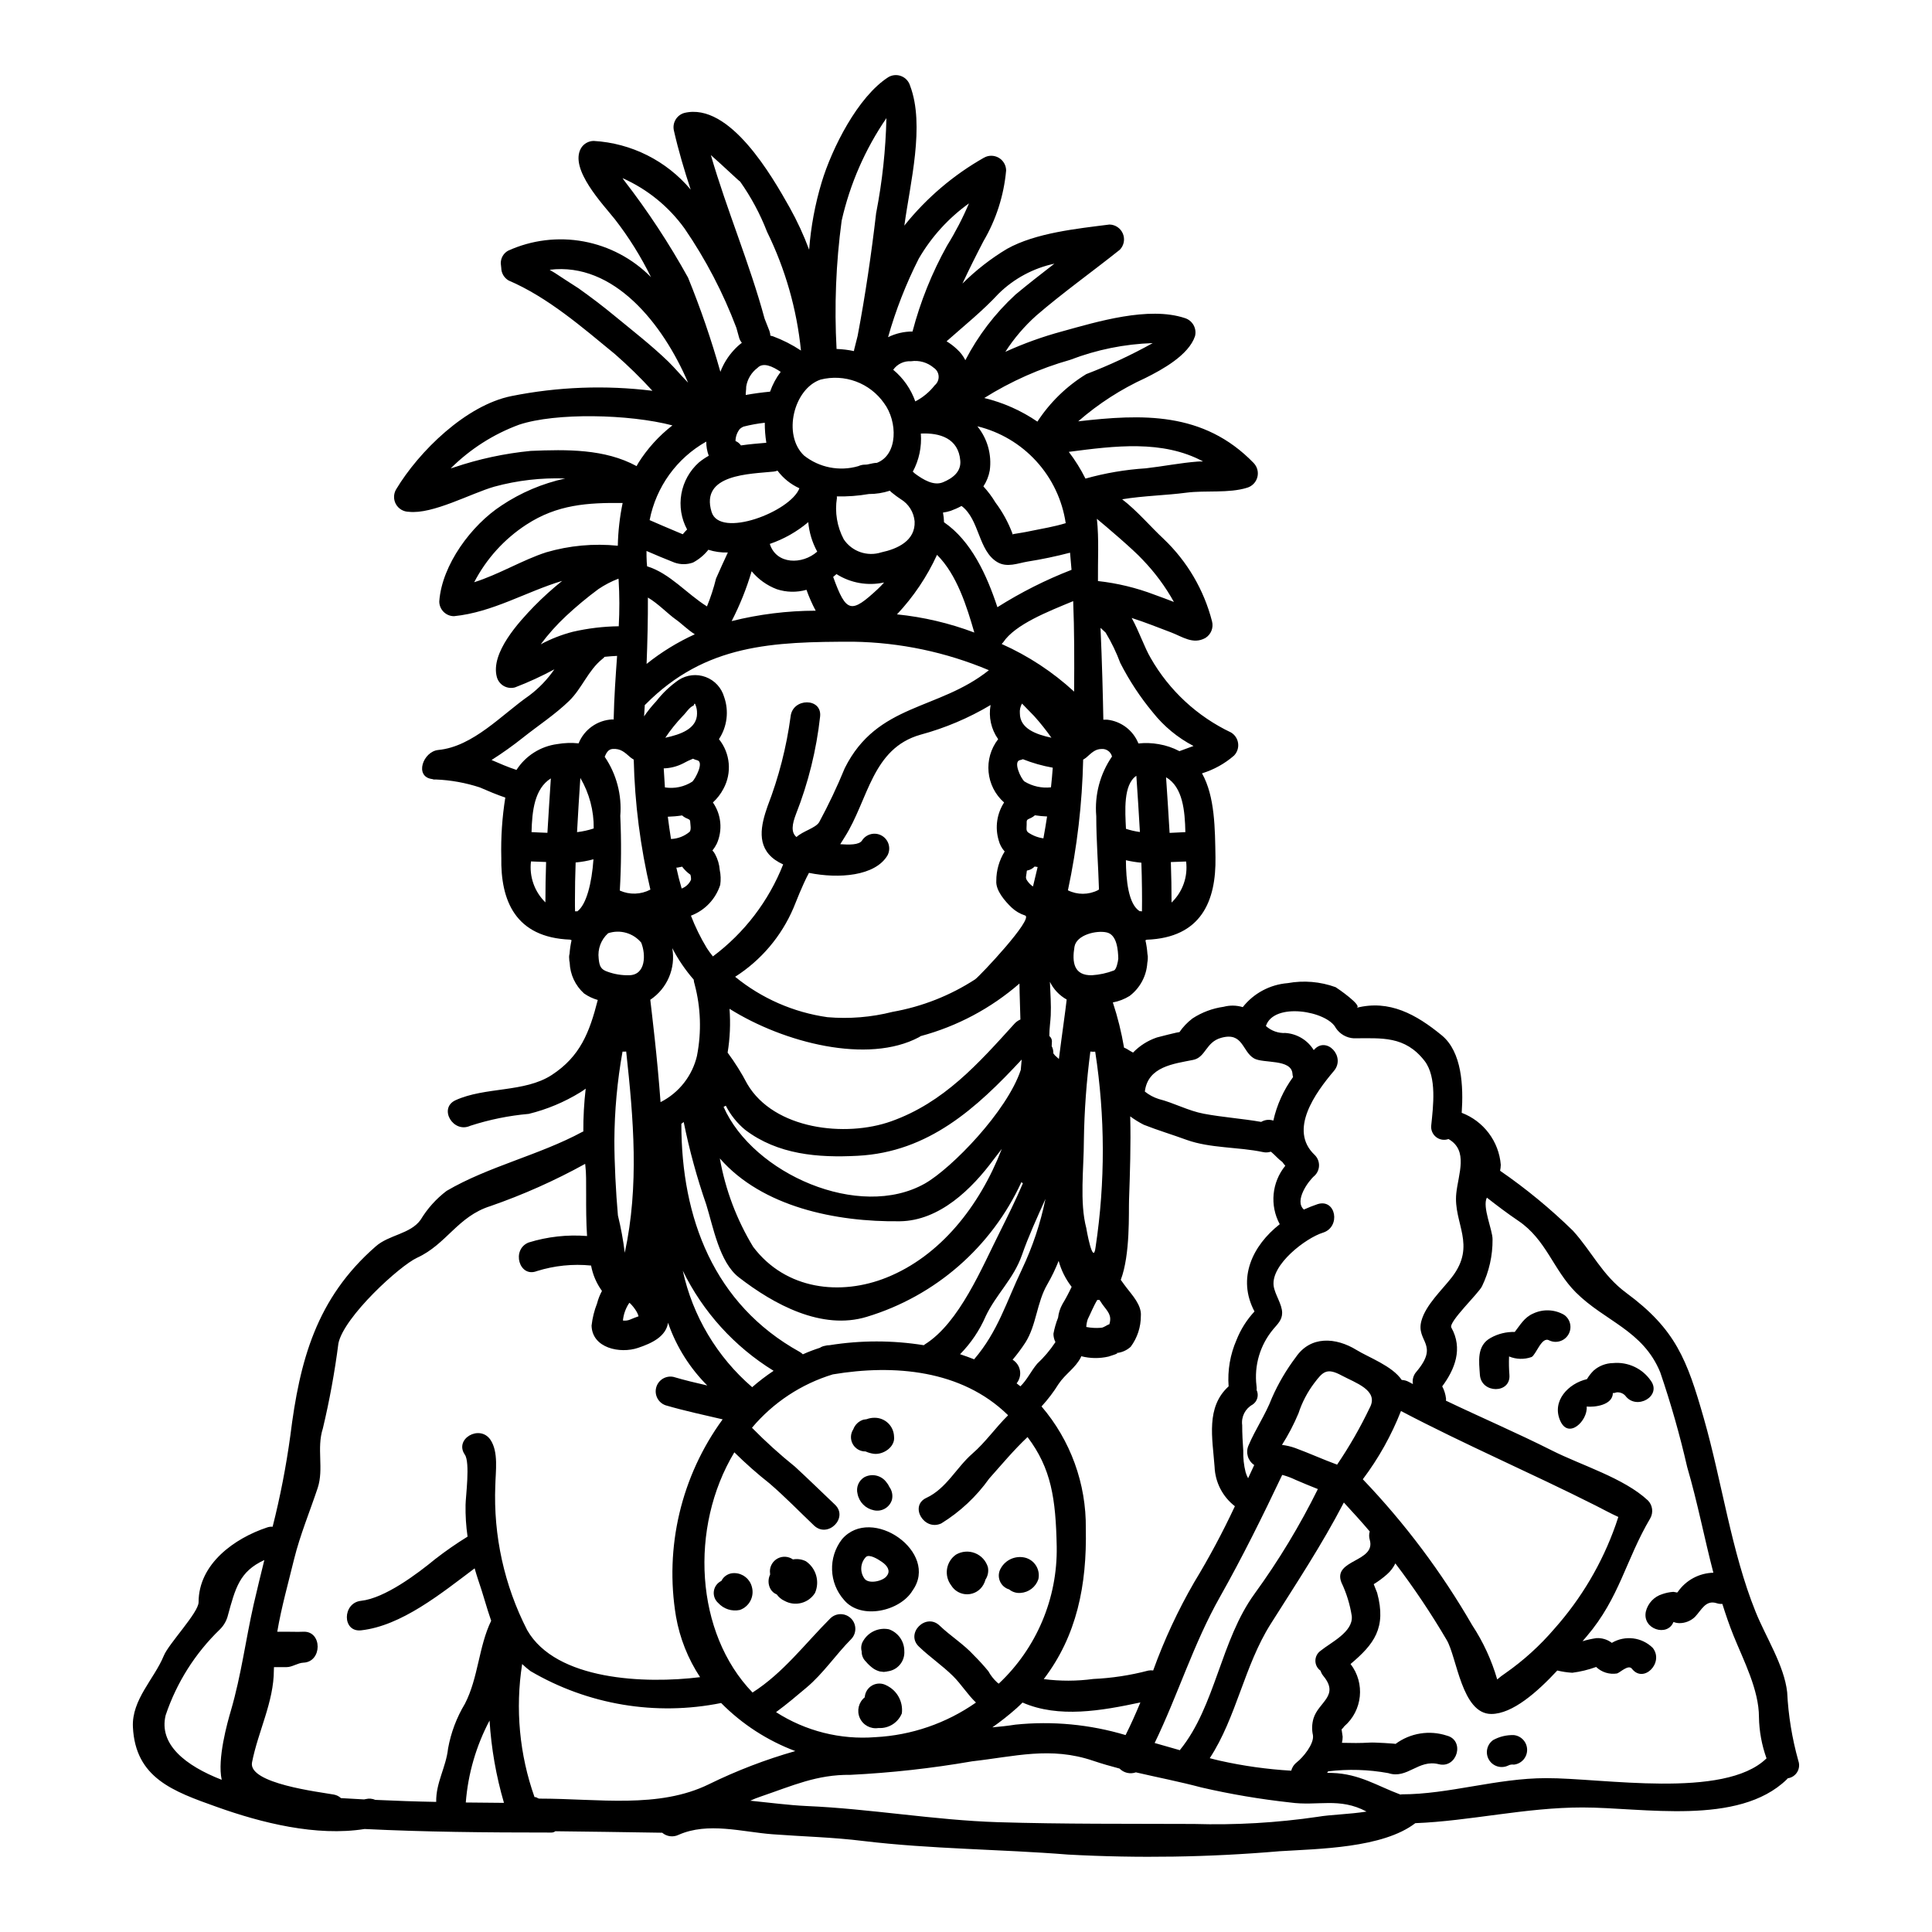 <?xml version="1.0" encoding="UTF-8"?>
<!-- Uploaded to: SVG Repo, www.svgrepo.com, Generator: SVG Repo Mixer Tools -->
<svg fill="#000000" width="800px" height="800px" version="1.1" viewBox="144 144 512 512" xmlns="http://www.w3.org/2000/svg">
 <g>
  <path d="m439.86 502.57c1.031 0-1.75 0.816-2.098 0.938-2.383 0.547-4.859 0.516-7.227-0.094-0.035 0.094-0.062 0.188-0.094 0.285-1.441 2.848-4.164 4.445-5.883 7.043l-0.004-0.004c-1.32 2.133-2.84 4.133-4.539 5.981 7.699 8.996 11.867 20.484 11.738 32.324 0.312 15.086-2.41 28.48-11.145 39.934h0.004c4.352 0.57 8.762 0.559 13.113-0.031 4.918-0.223 9.801-0.965 14.562-2.219 0.434-0.09 0.879-0.098 1.316-0.031 2.926-8.113 6.57-15.949 10.891-23.41 3.949-6.508 7.543-13.227 10.766-20.121-3.258-2.516-5.227-6.344-5.383-10.453-0.562-7.637-2.363-15.777 3.719-21.312v-0.004c-0.316-4.207 0.406-8.434 2.098-12.301 1.102-2.789 2.715-5.344 4.762-7.539-4.664-8.797-0.562-17.434 6.691-23.129-2.695-4.984-2.113-11.105 1.473-15.492-0.281-0.316-0.543-0.648-0.785-1-0.035-0.031-0.062-0.031-0.094-0.062-1.062-0.789-1.816-1.723-2.781-2.535h-0.004c-0.059-0.047-0.121-0.09-0.191-0.125-0.676 0.223-1.402 0.254-2.094 0.094-6.512-1.379-13.898-0.973-20.188-3.223-3.754-1.379-7.637-2.535-11.359-4.008-1.262-0.637-2.465-1.383-3.602-2.223 0.188 7.477-0.062 14.957-0.312 22.066-0.125 3.316 0.375 14.488-2.191 21.254 0.473 0.656 0.938 1.316 1.441 1.969 1.574 2.066 4.102 4.723 3.883 7.574l-0.004-0.004c0.016 2.953-0.93 5.828-2.691 8.199-1.047 0.957-2.379 1.539-3.789 1.66zm-81.477-127.25c-1.781 3.285-3.543 7.977-4.102 9.293-3.195 7.5-8.586 13.863-15.461 18.246 7.019 5.731 15.473 9.43 24.445 10.703 5.793 0.5 11.633 0.023 17.273-1.41 7.801-1.375 15.242-4.305 21.887-8.617 1.348-0.973 15.586-16.117 13.242-16.926v0.004c-1.348-0.43-2.578-1.156-3.602-2.125-1.688-1.629-4.223-4.477-4.035-7.043-0.008-2.754 0.762-5.457 2.219-7.793-0.766-0.848-1.312-1.867-1.594-2.977-1.008-3.387-0.48-7.047 1.441-10.012-4.875-4.297-5.566-11.648-1.574-16.777-1.859-2.625-2.582-5.887-2.004-9.051-5.805 3.461-12.062 6.109-18.59 7.871-12.863 3.66-13.777 17.211-20.074 27.137-0.395 0.625-0.789 1.25-1.18 1.879 2.254 0.152 5.039 0.246 5.789-1.004v-0.004c1.145-1.75 3.465-2.293 5.266-1.23 1.805 1.066 2.449 3.359 1.465 5.207-3.273 5.504-12.914 6.223-20.801 4.629zm-18.266-183.24c0 0.188-4.16-3.848-7.731-6.981 4.227 14.582 10.27 28.699 14.242 43.348 0.441 1.094 0.879 2.188 1.281 3.254v0.004c0.141 0.402 0.227 0.82 0.25 1.246 0.219 0.062 0.438 0.094 0.656 0.156l0.004 0.004c2.617 0.969 5.117 2.242 7.445 3.785-1.102-10.934-4.141-21.586-8.98-31.453-1.832-4.731-4.238-9.219-7.168-13.363zm280.45 418.52c0.363 0.992 0.262 2.094-0.277 3-0.543 0.906-1.465 1.52-2.512 1.664-0.086 0.113-0.18 0.219-0.281 0.316-12.801 12.395-38.055 7.414-54.113 7.414-15.145 0-29.824 3.598-44.312 4.164-8.641 6.633-25.633 6.789-36.117 7.445v0.004c-18.586 1.59-37.262 1.883-55.891 0.875-18.027-1.441-36.336-1.441-54.266-3.598-8.078-1.004-16.023-1.18-24.07-1.785-8.047-0.605-17.09-3.316-24.91 0.156-1.426 0.688-3.125 0.465-4.328-0.562-8.73-0.156-21.715-0.316-28.32-0.395-0.297 0.23-0.66 0.355-1.035 0.348-17.805 0-33.457-0.156-49.512-0.941-12.77 2.035-27.352-1.625-39.152-5.848-11.609-4.133-21.594-7.672-22.25-21.191-0.336-7.234 5.668-12.746 8.172-18.852 1.281-3.191 9.234-11.453 9.234-14.211 0-10.203 9.578-16.965 18.152-19.809 0.469-0.168 0.973-0.234 1.469-0.191 2.016-7.957 3.582-16.023 4.695-24.156 2.473-19.844 6.852-36.367 22.629-50.137 3.504-3.102 9.168-3.254 11.891-7.043 1.789-2.969 4.125-5.574 6.887-7.668 11.109-6.512 24.602-9.484 35.992-15.648 0.094-0.031 0.152-0.062 0.246-0.094-0.02-3.797 0.191-7.59 0.629-11.359-0.453 0.348-0.922 0.672-1.41 0.965-4.234 2.606-8.848 4.539-13.676 5.727-5.266 0.465-10.461 1.52-15.492 3.152-4.539 2.094-8.512-4.633-3.938-6.762 7.871-3.598 18.273-2.004 25.473-6.668 7.574-4.914 10.043-11.297 12.238-19.906h0.004c-1.297-0.371-2.523-0.953-3.629-1.719-2.336-2.102-3.715-5.062-3.82-8.199-0.09-0.348-0.133-0.707-0.125-1.066-0.051-0.422-0.02-0.844 0.094-1.254 0.086-1.211 0.266-2.41 0.531-3.598-0.129-0.035-0.254-0.09-0.371-0.156-14.562-0.562-18.469-10.387-18.246-21.844h-0.004c-0.129-5.289 0.227-10.578 1.062-15.805-2.25-0.75-4.664-1.785-6.758-2.691-3.746-1.227-7.641-1.934-11.578-2.098h-0.719c0-0.031-0.062-0.094-0.395-0.125-4.691-0.656-2.363-7.289 1.691-7.699 9.234-0.875 16.902-9.445 24.098-14.426 2.582-1.938 4.836-4.285 6.664-6.949-3.367 1.82-6.848 3.418-10.422 4.789-1 0.277-2.07 0.145-2.973-0.363-0.902-0.512-1.566-1.363-1.844-2.363-1.75-6.41 5.852-14.613 9.84-18.742 2.356-2.398 4.852-4.66 7.477-6.762-9.582 2.883-18.402 8.324-28.668 9.359-2.16 0-3.91-1.754-3.91-3.91 0.684-9.703 8.547-20.25 16.488-25.414v-0.004c5.129-3.418 10.852-5.848 16.875-7.16-6.32-0.23-12.641 0.496-18.746 2.156-6.231 1.781-16.367 7.387-22.691 6.668-1.402-0.012-2.691-0.766-3.391-1.98-0.695-1.219-0.691-2.711 0.008-3.926 6.074-10.141 18.559-22.344 30.578-24.758 12.301-2.465 24.918-2.938 37.367-1.402-3.133-3.43-6.457-6.68-9.953-9.734-8.637-7.086-17.773-15.055-28.168-19.5h0.004c-1.188-0.691-1.93-1.957-1.945-3.328-0.031-0.395-0.094-0.812-0.125-1.18v-0.004c-0.035-1.398 0.711-2.703 1.941-3.379 6.269-2.848 13.266-3.703 20.035-2.449 6.773 1.258 12.996 4.559 17.832 9.461-2.66-5.43-5.867-10.574-9.578-15.348-3.129-3.938-12.109-13.305-8.98-18.809v-0.004c0.711-1.191 1.992-1.93 3.383-1.941 9.973 0.582 19.266 5.246 25.691 12.895-1.691-5.117-3.223-10.266-4.414-15.492h0.004c-0.566-2.078 0.645-4.231 2.719-4.82 12.047-2.91 23.285 16.84 27.887 25.004 2.019 3.609 3.754 7.367 5.195 11.238 0.457-6.059 1.57-12.051 3.32-17.867 2.723-9.012 9.578-22.691 17.711-27.887 1.047-0.598 2.309-0.684 3.422-0.23 1.117 0.449 1.965 1.387 2.305 2.543 3.977 10.484 0 25.793-1.531 37.09 0.051-0.055 0.094-0.117 0.121-0.188 5.805-7.219 12.918-13.27 20.973-17.84 1.211-0.691 2.699-0.688 3.91 0.008 1.207 0.695 1.961 1.977 1.973 3.375-0.594 6.613-2.644 13.012-6.008 18.738-1.969 3.785-3.816 7.477-5.57 11.238 3.551-3.535 7.516-6.625 11.809-9.203 7.637-4.254 18.527-5.348 27.137-6.445l-0.004-0.004c1.574 0.023 2.984 0.98 3.586 2.438 0.598 1.457 0.273 3.129-0.832 4.254-7.324 5.852-15.086 11.359-22.16 17.465h0.004c-3.141 2.812-5.887 6.035-8.168 9.578 4.863-2.211 9.898-4.023 15.055-5.418 9.293-2.566 22.875-6.691 32.453-3.543 2.066 0.602 3.285 2.731 2.754 4.82-1.691 5.039-8.734 8.887-13.145 11.078-6.461 2.949-12.457 6.816-17.809 11.484 16.742-1.91 33.172-2.723 46.504 11.047v0.004c0.953 0.996 1.324 2.418 0.973 3.75-0.352 1.336-1.371 2.391-2.691 2.789-4.879 1.531-11.02 0.656-16.117 1.316-5.352 0.715-11.328 0.812-17.023 1.75 3.938 3.004 7.758 7.512 10.98 10.484v0.004c6.242 5.934 10.691 13.5 12.836 21.844 0.457 1.711-0.27 3.523-1.785 4.441-3.254 1.781-6.043-0.348-9.082-1.504-3.41-1.281-6.883-2.691-10.422-3.816 2.008 3.629 3.383 7.824 5.043 10.629 4.91 8.594 12.34 15.477 21.285 19.719 1.031 0.617 1.727 1.68 1.879 2.875 0.152 1.195-0.25 2.394-1.094 3.258-2.465 2.141-5.356 3.738-8.477 4.695 3.445 6.133 3.445 14.742 3.57 22.25 0.184 11.457-3.664 21.312-18.246 21.844h-0.004c-0.102 0.059-0.207 0.113-0.312 0.156 0.273 1.184 0.449 2.387 0.531 3.598 0.098 0.41 0.129 0.832 0.094 1.254-0.004 0.367-0.047 0.738-0.125 1.098-0.207 3.477-1.918 6.688-4.691 8.793-1.363 0.848-2.871 1.43-4.445 1.719 1.293 3.918 2.285 7.926 2.973 11.992 0.293 0.102 0.574 0.234 0.84 0.391 0.504 0.316 1.004 0.625 1.535 0.91 1.754-1.824 3.926-3.199 6.324-4.008-0.09 0.031 6.137-1.625 5.949-1.379l-0.004 0.004c0.957-1.398 2.133-2.633 3.477-3.66 2.492-1.629 5.316-2.688 8.266-3.098 1.664-0.441 3.422-0.41 5.07 0.09 2.906-3.68 7.215-5.981 11.891-6.356 4.254-0.777 8.641-0.41 12.707 1.066 0.438 0.246 7.352 5.008 5.539 5.477 8.73-2.219 15.84 1.75 22.566 7.262 5.414 4.414 5.789 13.582 5.32 20.562 2.852 1.082 5.336 2.953 7.172 5.391 1.832 2.438 2.938 5.344 3.184 8.387-0.016 0.527-0.078 1.055-0.184 1.574 6.875 4.738 13.336 10.059 19.309 15.895 5.008 5.512 7.727 11.738 14.113 16.461 13.082 9.641 16.117 17.684 20.562 33.238 4.789 16.711 7.32 35.426 13.707 51.23 2.66 6.668 7.606 14.242 8.387 21.375v0.004c0.305 6.137 1.297 12.223 2.953 18.137zm-8.48-0.559c0-0.035 0.031-0.035 0.062-0.062h-0.004c-1.262-3.508-1.941-7.199-2.004-10.926 0-7.227-4.039-14.926-6.762-21.648-1.121-2.785-2.062-5.57-2.941-8.355h0.004c-0.512 0.043-1.023-0.02-1.504-0.184-2.941-0.941-4.008 1.816-5.785 3.66-1.117 1.055-2.598 1.637-4.133 1.625-0.527-0.012-1.047-0.117-1.535-0.312-1.574 4.035-8.324 1.941-7.32-2.754h-0.004c0.539-2.211 2.203-3.973 4.383-4.633 0.938-0.324 1.918-0.527 2.906-0.594 0.348 0.031 0.656 0.125 1.004 0.188l0.184-0.188h0.004c2.148-3.098 5.648-4.981 9.418-5.07-2.406-9.203-4.16-18.5-6.941-28.008-1.945-8.484-4.328-16.863-7.141-25.102-4.566-11.145-14.703-13.52-22.371-21.188-5.981-5.981-7.824-13.961-15.246-18.969-2.879-1.941-5.602-4.008-8.324-6.133-1.281 2.441 1.535 8.609 1.504 11.047v0.004c0.039 4.301-0.914 8.551-2.789 12.422-0.879 1.879-8.945 9.484-8.137 10.953 3.129 5.574 0.938 11.078-2.414 15.586h0.004c0.531 1.004 0.871 2.098 1.004 3.227 0.02 0.188 0.012 0.375-0.031 0.562 9.359 4.477 18.777 8.512 28.102 13.207 7.734 3.914 19.094 7.293 25.441 13.242v-0.004c1.242 1.27 1.488 3.215 0.602 4.754-6.481 10.984-8.137 21.066-16.809 31.234-0.348 0.395-0.719 0.844-1.129 1.316 1.199-0.359 2.426-0.633 3.668-0.816 1.473-0.082 2.926 0.359 4.098 1.254 3.504-2.074 7.969-1.52 10.859 1.344 3.039 3.914-2.441 9.512-5.539 5.512-0.941-1.215-3.148 1.035-3.938 1.25l0.004 0.004c-2.016 0.328-4.07-0.309-5.543-1.723-2.043 0.746-4.164 1.262-6.32 1.535-1.34-0.078-2.672-0.277-3.977-0.594-5.32 5.727-11.891 11.516-17.492 11.516-7.824 0-9.109-15.023-11.809-19.594-4.129-7.035-8.676-13.816-13.613-20.309-0.535 1.094-1.277 2.074-2.191 2.879-1.102 0.98-2.285 1.859-3.543 2.629 0.316 0.75 0.625 1.535 0.906 2.285 2.539 9.324-0.875 13.672-7.043 18.871 3.918 5.082 3.176 12.344-1.688 16.531-0.184 0.301-0.414 0.566-0.691 0.785 0.094 0.625 0.188 1.281 0.285 1.941 0 0.547-0.066 1.094-0.191 1.629 2.66 0.062 4.758 0.094 7.414-0.062 1.156-0.094 6.856 0.285 6.793 0.348h0.004c3.906-2.891 8.969-3.707 13.582-2.195 4.879 1.25 2.754 8.793-2.129 7.574-5.445-1.379-8.324 4.039-13.383 2.363-5.258-0.957-10.629-1.117-15.934-0.469-0.09 0.094-0.184 0.25-0.281 0.395 0.473 0 0.91 0.027 1.379 0.027 7.231 0.25 11.832 3.414 18.059 5.731 0.113-0.039 0.227-0.059 0.344-0.062 12.52 0 25.164-4.289 38.277-4.289 14.801-0.059 47.125 5.641 58.332-5.188zm-39.934-61.875c0.316-0.91 0.535-1.598 0.719-2.16-2.066-0.938-4.008-2.004-6.039-3.035-17.184-8.66-34.523-16.086-51.562-25.035-2.535 6.461-5.934 12.543-10.113 18.086 11.168 11.68 20.898 24.656 28.98 38.652 2.922 4.438 5.16 9.293 6.637 14.398 0.703-0.613 1.441-1.18 2.219-1.691 4.785-3.352 9.129-7.297 12.926-11.734 7.141-8.02 12.656-17.352 16.23-27.48zm-42.223-87.914c0.531-5.117 3.285-11.359-2.066-14.395-1.117 0.406-2.367 0.203-3.297-0.539-0.93-0.738-1.414-1.906-1.273-3.09 0.504-5.012 1.535-12.742-1.75-17.059-5.227-6.727-11.363-6.008-18.746-6.008v0.004c-1.938-0.102-3.711-1.113-4.789-2.727-2.254-4.508-16.434-6.981-18.531-0.531 1.43 1.289 3.309 1.953 5.231 1.848 3.066 0.227 5.84 1.914 7.449 4.539l0.027-0.031c3.254-3.848 8.547 1.719 5.32 5.539-4.879 5.758-12.109 15.648-5.117 22.254 0.746 0.723 1.168 1.715 1.168 2.754 0 1.039-0.422 2.031-1.168 2.754-1.656 1.379-5.477 6.664-2.848 8.98 1.18-0.531 2.441-1.035 3.66-1.441 4.852-1.504 6.195 6.074 1.379 7.574-4.477 1.379-13.777 8.418-13.051 14.082 0.316 2.316 2.254 4.852 2.254 7.168 0 1.91-1.25 3.008-2.363 4.328l0.004 0.004c-3.488 4.168-5.098 9.594-4.441 14.992 0.059 0.371 0.07 0.75 0.031 1.125 0.652 1.371 0.199 3.012-1.062 3.852-1.957 1.07-3.051 3.234-2.758 5.445 0 2.281 0.125 4.477 0.285 6.762-0.059 1.93 0.148 3.859 0.625 5.727 0.164 0.555 0.387 1.086 0.656 1.594 0.562-1.18 1.094-2.363 1.625-3.508v0.004c-1.684-1.129-2.328-3.297-1.527-5.16 1.879-4.418 4.477-8.109 6.227-12.645v-0.004c1.68-3.82 3.805-7.434 6.32-10.766 3.91-5.742 10.602-5.285 16.082-1.922 3.191 1.969 9.48 4.227 11.984 7.949 0.625 0.023 1.234 0.184 1.789 0.469 0.395 0.215 0.789 0.395 1.18 0.625-0.215-1.168 0.121-2.367 0.91-3.254 6.258-7.387-0.191-7.981 1.344-13.52 1.156-4.227 5.512-8.23 8.047-11.516 6.66-8.609 0.363-14.305 1.191-22.258zm-22.91 56.773c2.445-4.602-3.883-6.574-7.477-8.512-3.938-2.125-4.977-1-7.262 2.035h-0.004c-1.816 2.414-3.223 5.109-4.16 7.981-1.219 2.914-2.684 5.723-4.379 8.387 1.184 0.145 2.348 0.414 3.469 0.812 3.754 1.379 7.387 3.039 11.145 4.418v-0.004c3.262-4.812 6.16-9.867 8.668-15.117zm-7.543 46.312c-2.363-6.102 9.266-5.352 7.516-11.297-0.207-0.715-0.207-1.477 0-2.191-2.191-2.598-4.512-5.117-6.856-7.668-5.902 11.332-12.484 21.254-19.402 32.203-7.016 11.109-9.055 24.723-16.137 35.551 0.875 0.25 1.75 0.441 2.629 0.656 6.238 1.398 12.578 2.289 18.961 2.66 0.234-0.898 0.762-1.691 1.504-2.25 1.574-1.219 4.598-4.82 4.254-7.137h0.004c-0.34-1.488-0.285-3.043 0.156-4.504 1.348-4.328 6.914-5.949 2.629-11.176-0.352-0.426-0.621-0.914-0.789-1.441-0.848-0.605-1.352-1.582-1.352-2.625s0.504-2.023 1.352-2.629c2.723-2.223 8.66-4.981 8.293-9.172h0.004c-0.48-3.113-1.41-6.137-2.766-8.98zm6.668 60.746c-7.231-3.848-12.863-1.375-20.277-2.41-7.898-0.863-15.734-2.191-23.477-3.977-5.758-1.531-11.578-2.66-17.371-4.004h0.004c-1.516 0.539-3.207 0.145-4.332-1.004-2.363-0.625-4.664-1.281-6.981-2.062-11.332-3.848-20.75-1.129-32.172 0.152l0.004 0.004c-10.645 1.844-21.387 3.035-32.176 3.57-8.918-0.094-15.242 2.848-23.785 5.758-0.938 0.312-1.855 0.676-2.754 1.094 5.043 0.5 10.047 1.18 14.898 1.41 16.902 0.719 33.895 3.754 50.73 4.285 17.402 0.531 34.52 0.395 51.922 0.469h-0.004c11.023 0.332 22.051-0.305 32.957-1.91 3.172-0.555 8.273-0.648 12.812-1.371zm-12.895-85.465c-2.004-0.789-4.008-1.625-5.981-2.473h0.004c-0.941-0.453-1.914-0.828-2.91-1.125-0.188-0.062-0.375-0.094-0.562-0.152-5.227 11.02-10.547 21.781-16.531 32.391-7.008 12.395-11.109 25.941-17.273 38.652 2.254 0.625 4.477 1.281 6.691 1.91 0.031-0.031 0.031-0.094 0.062-0.125 9.387-11.578 10.703-28.98 19.777-41.406v-0.004c6.344-8.738 11.938-17.992 16.723-27.668zm-6.574-109.19c-0.086-0.285-0.141-0.578-0.156-0.875-0.281-4.008-7.793-2.66-10.199-4.07-3.148-1.816-2.883-7.086-8.703-5.445-4.098 1.125-4.07 5.195-7.445 5.852-5.117 1.031-11.957 1.75-12.773 8.355v0.031c1.09 0.879 2.332 1.547 3.664 1.969 4.066 1.031 7.852 3.148 11.984 3.91 5.008 0.941 10.141 1.281 15.176 2.16h0.004c0.973-0.582 2.152-0.707 3.223-0.344 0.93-4.168 2.711-8.098 5.227-11.543zm-25.25-163.11c0.438-0.031 0.938-0.031 1.406-0.031-10.766-5.758-23.375-4.133-35.586-2.539h-0.004c1.691 2.219 3.168 4.59 4.418 7.086 5.219-1.465 10.582-2.379 15.992-2.723 4.57-0.516 9.199-1.449 13.773-1.793zm-4.883 76.754c1.219-0.438 2.504-0.906 3.754-1.379h-0.004c-4.188-2.18-7.867-5.219-10.797-8.922-3.34-4.023-6.227-8.41-8.605-13.07-1.043-2.805-2.348-5.504-3.894-8.066l-1.348-1.25c0.395 8.578 0.656 18.895 0.75 24.348 0.344 0 0.688-0.031 1.062 0l0.004-0.004c3.691 0.43 6.852 2.848 8.23 6.297 1.805-0.195 3.625-0.129 5.414 0.191 1.895 0.32 3.727 0.941 5.43 1.836zm1.594 21.473c-0.121-5.633-0.656-11.957-5.117-14.562 0.34 4.949 0.652 9.863 0.938 14.742 1.395-0.047 2.801-0.152 4.176-0.199zm0.191 7.762c-1.41 0.059-2.754 0.121-4.039 0.152 0.125 3.57 0.184 7.137 0.184 10.738v-0.004c2.941-2.816 4.371-6.867 3.856-10.906zm-8.344-70.691c1.719 0.629 3.441 1.25 5.117 1.91-2.262-4.066-5.039-7.82-8.266-11.172-2.414-2.66-9.957-9.055-12.148-10.859 0.594 5.414 0.219 11.078 0.285 16.492 5.141 0.566 10.184 1.785 15.012 3.629zm-0.473-66.691c-7.504 0.246-14.914 1.75-21.922 4.445-8.023 2.273-15.684 5.68-22.75 10.109 5.035 1.215 9.809 3.336 14.082 6.258 3.332-5.106 7.758-9.41 12.957-12.594 6.062-2.316 11.949-5.062 17.617-8.219zm-2.879 150.6c0.059-3.148 0-8.637-0.156-12.895h0.004c-1.383-0.125-2.754-0.344-4.102-0.66 0.035 5.195 0.625 11.645 3.66 13.52 0.172-0.059 0.359 0.035 0.582 0.035zm-0.543-21.031c-0.285-4.945-0.598-9.922-0.941-14.898-3.508 2.363-2.973 9.387-2.754 14.051 1.199 0.398 2.438 0.684 3.695 0.848zm-3.789 239.31c1.41-2.812 2.695-5.695 3.914-8.637-10.266 2.188-21.625 4.223-31.23 0.027-0.535 0.504-1.035 1.035-1.574 1.504h-0.004c-2.039 1.812-4.184 3.508-6.418 5.07 2.035-0.184 4.102-0.395 6.106-0.719 9.82-1.008 19.746-0.066 29.207 2.766zm-1.941-205.77c-0.059-2.156-0.312-6.258-3.004-6.914-2.691-0.656-8.074 0.594-8.609 3.785-0.684 4.102-0.184 7.672 4.664 7.547v-0.004c1.984-0.129 3.938-0.555 5.793-1.266 0.656-0.227 1.098-2.363 1.156-3.148zm-2.363 96.898c0.719-2.363-0.375-3.285-1.816-5.227-0.285-0.395-0.562-0.816-0.816-1.219-0.094 0-0.152 0.031-0.246 0.031s-0.191-0.031-0.316-0.031c-1 1.625-1.75 3.566-2.535 5.117l0.004-0.004c-0.227 0.668-0.359 1.363-0.395 2.066 1.277 0.25 2.586 0.324 3.883 0.215 0.812-0.035 1.473-0.723 2.254-0.941zm0.688-150.47 0.004-0.004c-0.328-1.246-1.504-2.074-2.789-1.969-1.781 0.031-2.723 1.156-4.008 2.254v0.004c-0.266 0.207-0.547 0.395-0.84 0.559-0.254 11.645-1.605 23.242-4.039 34.637 2.508 1.242 5.453 1.23 7.949-0.031 0.086-0.074 0.18-0.141 0.281-0.191-0.188-6.481-0.719-12.926-0.719-19.469l-0.004 0.004c-0.473-5.586 1.004-11.164 4.184-15.785zm-4.332 129.98c2.578-17.152 2.539-34.594-0.109-51.734-0.43 0.035-0.859 0.023-1.285-0.031-1.031 7.828-1.605 15.715-1.719 23.613 0 7.168-1.18 16.371 0.656 23.223-0.047-0.082 1.801 10.387 2.457 4.93zm-5.699-147.16c0.066-8.418 0.066-16.277-0.246-23.973-6.637 2.754-15.352 6.133-18.559 10.922-0.125 0.156-0.285 0.285-0.395 0.438v-0.004c7.043 3.137 13.527 7.398 19.199 12.617zm-0.684-32.273c-0.125-1.504-0.25-3.035-0.395-4.539-3.715 0.973-7.473 1.762-11.266 2.359-2.598 0.441-5.414 1.66-7.981 0.156-5.117-3.004-4.723-11.359-9.512-14.898l-0.004 0.004c-0.914 0.5-1.867 0.926-2.848 1.281-0.672 0.219-1.363 0.375-2.062 0.469 0.164 0.848 0.258 1.703 0.277 2.566 7.231 4.949 11.363 14.055 14.145 22.508h0.004c6.211-3.926 12.789-7.242 19.641-9.902zm-2.445 194.66v-0.004c0.906-1.5 1.73-3.047 2.473-4.633-1.59-2.047-2.758-4.383-3.441-6.883-0.84 2.125-1.832 4.184-2.973 6.164-2.852 4.852-2.883 10.828-5.852 15.492-1.031 1.582-2.16 3.098-3.379 4.539 1.039 0.633 1.75 1.688 1.953 2.887 0.207 1.199-0.121 2.43-0.891 3.371 0.316 0.25 0.656 0.5 1.004 0.789 1.781-1.719 2.848-4.102 4.445-5.981h-0.004c1.824-1.707 3.441-3.617 4.816-5.695l0.031-0.031h0.004c-0.352-0.688-0.535-1.449-0.535-2.223 0.27-1.457 0.68-2.883 1.227-4.258 0.141-1.238 0.52-2.438 1.121-3.531zm-0.906-65.035c0.879-6.945 1.719-12.594 2.066-15.742v-0.004c-1.926-1.074-3.481-2.711-4.445-4.695 0.125 3.066 0.348 6.133 0.219 8.887-0.062 1.504-0.375 3.508-0.375 5.477 0.426 0.332 0.676 0.836 0.691 1.375 0 0.441-0.062 0.879-0.062 1.316 0.301 0.555 0.449 1.18 0.434 1.812v0.094c0.254 0.387 0.574 0.727 0.941 1.004 0.188 0.152 0.363 0.312 0.531 0.48zm-15.93 165.55c10.012-9.406 15.586-22.602 15.352-36.336-0.25-12.707-1.441-20.688-7.731-29.012-3.629 3.414-6.883 7.324-10.176 11.02v0.004c-3.391 4.758-7.699 8.789-12.672 11.859-4.57 2.129-8.543-4.629-3.973-6.758 5.32-2.473 7.945-8.016 12.176-11.707 3.543-3.066 6.133-6.883 9.48-10.172-0.051-0.043-0.094-0.098-0.125-0.156-12.203-11.879-30.062-13.422-46.305-10.699-8.363 2.543-15.809 7.457-21.434 14.148 3.602 3.66 7.41 7.109 11.414 10.328 3.566 3.285 7.043 6.691 10.574 10.043 3.66 3.477-1.879 9.012-5.539 5.539-3.883-3.691-7.668-7.606-11.738-11.109h0.004c-3.281-2.586-6.414-5.356-9.387-8.293-11.984 19.906-10.391 47.914 4.82 63.656 8.164-5.227 13.863-12.895 20.621-19.656 1.527-1.496 3.973-1.48 5.484 0.027 1.508 1.512 1.523 3.957 0.027 5.484-4.066 4.098-7.414 9.137-11.828 12.832-2.566 2.156-5.289 4.477-8.078 6.512v-0.004c7.816 5.023 17.059 7.356 26.32 6.633 9.574-0.492 18.816-3.672 26.668-9.172-2.219-2.094-3.914-4.879-6.074-7.012-2.848-2.812-6.164-5.039-9.055-7.824-3.664-3.504 1.875-9.055 5.512-5.539 2.879 2.754 6.383 4.918 9.078 7.871v0.004c1.344 1.332 2.617 2.731 3.816 4.191 0.617 1.125 1.414 2.141 2.363 3.008 0.141 0.09 0.277 0.188 0.402 0.297zm13.832-237.54c0.188-1.719 0.348-3.473 0.473-5.195-2.707-0.48-5.363-1.234-7.918-2.25-0.25 0.113-0.516 0.199-0.789 0.246-1.848 0.395 0.25 4.883 1.219 5.664h0.004c2.102 1.273 4.566 1.816 7.012 1.543zm-2.004 13.52c0.344-1.941 0.688-3.848 0.973-5.789-1.078-0.043-2.156-0.145-3.223-0.312-0.293 0.262-0.621 0.484-0.973 0.66-1.316 0.594-1.219 0.469-1.219 1.879 0 0.789-0.246 1.531 0.438 2.035v-0.004c1.199 0.816 2.57 1.344 4.004 1.539zm5.902-83.531h0.004c-0.906-6.121-3.617-11.832-7.789-16.402-4.168-4.57-9.605-7.797-15.621-9.258 2.668 3.277 3.856 7.516 3.285 11.703-0.27 1.512-0.844 2.945-1.688 4.227 1.207 1.305 2.277 2.731 3.191 4.258 1.887 2.512 3.402 5.285 4.504 8.23 0.027 0.078 0.039 0.164 0.035 0.246 0.113-0.062 0.242-0.105 0.371-0.125 1.473-0.246 2.977-0.469 4.418-0.789 3.141-0.641 6.238-1.141 9.305-2.082zm-3.785 56.863v0.004c-1.418-2.012-2.953-3.934-4.598-5.762-0.348-0.344-3.191-3.281-3.191-3.281h-0.004c-0.449 0.789-0.645 1.695-0.562 2.598 0.012 4.043 4.301 5.578 8.367 6.453zm-3.66 34.27v0.004c-0.262-0.027-0.527-0.07-0.785-0.125-0.547 0.562-1.262 0.938-2.035 1.066-0.062 0.191-0.094 0.391-0.094 0.594-0.121 0.969-0.375 1.348 0.188 2.125 0.402 0.594 0.91 1.102 1.504 1.504 0.422-1.711 0.828-3.406 1.234-5.156zm-5.902-151.66c3.383-2.812 6.852-5.512 10.359-8.23v0.004c-5.578 1.188-10.699 3.938-14.773 7.93-4.195 4.539-9.141 8.512-13.805 12.641h0.004c0.988 0.598 1.914 1.301 2.754 2.098 0.914 0.824 1.668 1.809 2.219 2.91 3.371-6.508 7.852-12.375 13.242-17.34zm7.981 239.64c-2.191 4.883-4.449 9.766-6.231 14.867-2.223 6.352-6.789 10.297-9.609 16.211l0.004 0.004c-1.621 3.742-3.926 7.152-6.789 10.055 1.254 0.395 2.508 0.879 3.727 1.348 6.352-7.387 8.578-15.352 12.676-23.848l-0.004-0.004c2.82-5.934 4.91-12.184 6.227-18.621zm-5.977-4.148c-0.125-0.094-0.25-0.219-0.395-0.316v0.004c-7.914 17.207-22.82 30.195-40.949 35.68-11.957 3.66-24.66-3.285-33.926-10.453-5.164-3.977-6.82-13.488-8.637-19.285v-0.004c-2.484-7.148-4.481-14.457-5.977-21.875-0.219 0.156-0.395 0.312-0.625 0.469v0.031c0 24.973 8.605 47.793 31.328 60.402h-0.004c0.324 0.176 0.617 0.398 0.879 0.656 1.469-0.66 2.973-1.234 4.508-1.723 0.41-0.273 0.879-0.457 1.371-0.531 0.379-0.109 0.77-0.164 1.164-0.156 8.281-1.332 16.723-1.332 25.004 0 0.09-0.062 0.184-0.156 0.281-0.219 9.172-5.727 15.176-20.5 19.969-29.98 2-4.031 4.129-8.285 6.008-12.699zm-0.562-30.051c0.09-0.91 0.184-1.852 0.246-2.754-11.922 12.832-24.66 24.535-43.469 25.504-10.512 0.562-21.188-0.312-29.824-6.883-2.121-1.758-3.863-3.93-5.117-6.387-0.188 0.117-0.387 0.223-0.594 0.312 7.824 17.711 35.961 30.137 53.359 20.309 7.117-4.059 21.766-19.141 25.398-30.102zm-0.094-13.383c-0.062-3.066-0.219-6.297-0.25-9.512h-0.004c-7.551 6.566-16.5 11.332-26.168 13.926-0.141 0.102-0.285 0.195-0.434 0.281-13.547 7.231-35.863 1.504-50.227-7.512l-0.004 0.004c0.293 3.875 0.125 7.773-0.504 11.609 1.949 2.625 3.688 5.398 5.199 8.293 7.086 12.109 26.066 14.211 38.117 9.918 14.02-4.977 23.16-15.352 32.797-25.977h0.004c0.414-0.434 0.918-0.777 1.473-1.008zm-4.949 34.332c-0.715 0.941-1.438 1.848-2.125 2.754-5.758 7.793-14.336 16.277-24.879 16.402-16.996 0.219-36.465-3.816-47.695-16.648h-0.004c1.465 8.285 4.461 16.223 8.824 23.414 8.637 11.453 23.223 13.047 35.398 8.137 14.145-5.68 24.602-18.855 30.48-34.031zm-7.262-136.86c-1.969-6.82-4.598-15.352-9.887-20.594-2.656 5.797-6.238 11.125-10.609 15.773 7.012 0.711 13.902 2.328 20.496 4.82zm-8.355-39.809c2.598-1.062 4.883-2.785 4.637-5.727-0.473-5.949-5.449-7.449-10.453-7.199l-0.004-0.004c0.27 3.504-0.469 7.012-2.129 10.109 0.188 0.156 0.395 0.316 0.566 0.504 2.254 1.656 4.977 3.281 7.383 2.316zm1.129-62.727c2.219-3.578 4.16-7.32 5.805-11.199-5.422 3.887-9.957 8.879-13.305 14.648-3.375 6.656-6.102 13.629-8.133 20.812 2.016-0.996 4.234-1.508 6.481-1.504 2.082-7.941 5.156-15.586 9.152-22.758zm-3.285 37.023c0.711-0.586 1.105-1.477 1.055-2.394-0.047-0.922-0.531-1.766-1.305-2.269-1.66-1.418-3.852-2.043-6.012-1.723-1.855-0.121-3.644 0.73-4.723 2.254 2.672 2.215 4.695 5.113 5.852 8.387 1.992-1.031 3.746-2.481 5.133-4.246zm14.367 75.488h-0.004c-11.359-4.785-23.535-7.348-35.863-7.547-21.281 0-39.215 0.562-55.105 16.59-0.078 0.055-0.148 0.117-0.215 0.188-0.062 1.094-0.125 2.098-0.188 3.008h-0.004c0.973-1.418 2.051-2.758 3.227-4.008 1.68-2.172 3.684-4.074 5.941-5.637 2.129-1.387 4.785-1.68 7.164-0.789 2.379 0.887 4.191 2.856 4.891 5.297 1.312 3.734 0.801 7.867-1.379 11.172 3.019 3.75 3.488 8.949 1.18 13.176-0.711 1.352-1.652 2.57-2.781 3.602 2.234 3.207 2.625 7.352 1.031 10.922-0.32 0.645-0.707 1.254-1.156 1.812 0.297 0.289 0.539 0.629 0.719 1 0.691 1.289 1.109 2.707 1.219 4.164 0.273 1.297 0.316 2.629 0.129 3.938-1.207 3.766-4.066 6.773-7.766 8.168 1.152 2.984 2.566 5.867 4.223 8.605 0.469 0.719 1.004 1.441 1.598 2.188v0.004c8.352-6.238 14.801-14.68 18.621-24.379-0.758-0.344-1.48-0.75-2.16-1.223-5.039-3.598-3.723-9.199-1.969-14.211v0.004c2.961-7.66 5.008-15.645 6.102-23.781 0.531-4.977 8.352-5.008 7.82 0-0.973 8.859-3.121 17.555-6.387 25.852-1.031 2.691-1.379 4.852 0.125 6.106 1.66-1.574 5.043-2.363 6.012-3.938 2.516-4.656 4.781-9.441 6.789-14.336 8.609-17.227 24.785-15.234 38.184-25.938zm-28.5-31.23c4.258-0.91 9.055-3.066 8.824-8.199v0.004c-0.211-2.434-1.57-4.621-3.66-5.887-0.766-0.5-1.508-1.043-2.219-1.625-0.254-0.184-0.484-0.395-0.688-0.629-1.801 0.59-3.684 0.887-5.574 0.879-2.801 0.488-5.641 0.695-8.48 0.625 0 0.156 0.027 0.285 0.027 0.438-0.605 3.75 0.035 7.598 1.82 10.953 2.176 3.238 6.234 4.641 9.949 3.441zm-1.348-90.07h0.004c1.598-8.242 2.5-16.609 2.691-25.004-5.633 8.223-9.656 17.438-11.859 27.156-1.52 11.273-1.973 22.664-1.352 34.02 1.551 0.047 3.09 0.238 4.606 0.562 0.027-0.156 0.027-0.281 0.059-0.395 0.285-1.18 0.598-2.383 0.91-3.602 2.051-10.832 3.644-21.691 4.93-32.738zm0.168 66.352c5.633-2.16 5.512-10.984 1.91-15.805-1.84-2.629-4.438-4.637-7.445-5.754-3.008-1.117-6.285-1.293-9.395-0.504-7.086 2.41-10.141 14.641-4.379 20.121 4.059 3.215 9.426 4.262 14.395 2.812 0.578-0.27 1.211-0.406 1.848-0.395 0.156 0.008 0.312-0.004 0.469-0.031 0.531-0.094 1.094-0.215 1.625-0.344v0.004c0.32-0.066 0.645-0.102 0.973-0.105zm0.316 33.363c0.531-0.5 1.062-1.062 1.594-1.656v-0.004c-4.336 0.949-8.871 0.152-12.617-2.223-0.281 0.25-0.562 0.5-0.875 0.75 3.481 9.641 4.766 9.766 11.906 3.129zm-16.137-9.859-0.004-0.004c-1.312-2.406-2.117-5.059-2.359-7.789-3 2.531-6.445 4.484-10.156 5.758h-0.039c1.719 5.508 8.609 5.57 12.578 2.051zm-0.395 15.68v-0.004c-0.953-1.781-1.77-3.633-2.441-5.535-2.582 0.734-5.324 0.68-7.871-0.16-2.594-0.984-4.891-2.625-6.664-4.758-1.344 4.562-3.117 8.984-5.297 13.211 7.289-1.82 14.773-2.746 22.285-2.758zm-4.328-32.457h-0.004c-2.293-1.043-4.281-2.644-5.789-4.66-0.324 0.117-0.66 0.203-1 0.246-6.297 0.66-19.562 0.625-16.465 10.707 2.184 7.102 20.902-0.062 23.277-6.293zm-7.762-25.586h-0.004c0.66-1.891 1.609-3.664 2.82-5.258-2.191-1.473-4.664-2.629-6.168-1.035-1.594 1.199-2.66 2.973-2.973 4.941 0 0.941-0.156 1.66-0.125 2.223 2.121-0.383 4.246-0.668 6.469-0.883zm-1 13.547v-0.094h-0.004c-0.273-1.727-0.402-3.473-0.395-5.223-1.91 0.211-3.801 0.555-5.664 1.031-0.336 0.152-0.652 0.355-0.938 0.594-0.738 0.914-1.148 2.051-1.16 3.223 0.586 0.234 1.09 0.637 1.441 1.16 2.227-0.324 4.484-0.512 6.738-0.703zm-3.758 250.28-0.004 0.004c1.801-1.574 3.707-3.027 5.699-4.356-10.375-6.387-18.723-15.59-24.07-26.535 2.617 12.016 9.074 22.855 18.395 30.879zm-2.719-276.79-0.004 0.004c-0.387-0.461-0.656-1.012-0.789-1.598-0.219-0.789-0.438-1.574-0.656-2.363-3.504-9.277-8.105-18.105-13.711-26.289-4.199-5.84-9.883-10.461-16.461-13.383l0.395 0.566v0.004c6.301 8.148 11.973 16.77 16.961 25.781 3.324 8.16 6.188 16.496 8.574 24.977 0.812-2.129 2.023-4.082 3.57-5.754 0.648-0.719 1.367-1.371 2.141-1.953zm14.168 373.21-0.004 0.004c-7.394-2.777-14.102-7.121-19.656-12.738-17.301 3.492-35.285 0.484-50.512-8.449-0.777-0.578-1.52-1.207-2.219-1.879-1.852 11.848-0.727 23.969 3.281 35.27h0.25c0.281 0 0.656 0.395 1.062 0.395 15.648 0 31.547 2.723 44.91-3.816l0.004-0.004c7.359-3.606 15.027-6.547 22.91-8.789zm-17.902-317.64-0.004 0.008c-1.738 0.051-3.477-0.191-5.137-0.723-1.105 1.395-2.492 2.547-4.062 3.383-1.602 0.578-3.352 0.578-4.949 0-2.473-0.973-4.945-2.004-7.383-3.066 0 0.969 0 1.941 0.062 2.941 0.031 0.344 0.059 0.719 0.094 1.125 6.039 1.852 10.512 7.293 15.867 10.629v-0.004c0.98-2.402 1.785-4.871 2.406-7.387 1.004-2.305 2.078-4.621 3.133-6.906zm-5.039-25.629c-0.445-1.203-0.668-2.473-0.66-3.754-7.812 4.394-13.301 12.004-15.008 20.809 2.223 1.004 4.543 1.945 6.797 2.914 0.621 0.281 1.246 0.531 1.875 0.789 0.062 0 0.094 0.035 0.125 0.035v-0.004c0.352-0.438 0.73-0.855 1.133-1.25-1.555-2.887-2.086-6.211-1.516-9.438 0.57-3.227 2.215-6.164 4.664-8.344 0.812-0.656 1.676-1.246 2.59-1.758zm-4.328 86.344c0.816-0.812 3.191-5.254 1.219-5.664-0.371-0.086-0.727-0.219-1.062-0.395-0.926 0.371-1.824 0.801-2.695 1.285-1.574 0.789-3.305 1.227-5.066 1.281 0.094 1.656 0.188 3.316 0.316 5.039h-0.004c2.539 0.402 5.141-0.148 7.297-1.547zm1.219 72.609c1.219-6.258 1.004-12.711-0.629-18.871-0.133-0.406-0.219-0.824-0.25-1.25-2.215-2.547-4.125-5.348-5.684-8.344 0.961 5.312-1.328 10.688-5.82 13.68 0.465 4.098 1.816 14.832 2.719 27.133v-0.004c4.894-2.477 8.438-7 9.672-12.344zm0-90.66v-0.004c0.027-0.77-0.109-1.539-0.395-2.254-0.156-0.5-0.316-0.438-0.504 0.156-1.18 0.469-1.969 1.91-2.879 2.781-1.703 1.785-3.254 3.711-4.629 5.762 4.113-0.875 8.414-2.41 8.414-6.434zm-1.594 44.082v-0.004c0.027-0.453-0.027-0.91-0.16-1.344-0.84-0.59-1.578-1.309-2.188-2.129-0.395 0.094-0.852 0.188-1.254 0.25-0.094-0.016-0.188-0.016-0.281 0 0.406 1.879 0.875 3.727 1.41 5.539 1.105-0.41 2-1.254 2.481-2.336zm-0.395-12.676c0.531-0.594 0.215-1.91 0.184-2.66 0-0.656-0.348-0.688-1.18-1.062-0.352-0.176-0.68-0.398-0.973-0.66-1.254 0.195-2.519 0.309-3.785 0.344 0.25 1.969 0.531 3.914 0.848 5.902h-0.004c1.801-0.062 3.527-0.727 4.906-1.883zm-4.269 144.41c2.977 0.879 5.981 1.598 8.98 2.281v0.004c-4.586-4.586-8.094-10.133-10.266-16.242-0.031-0.125-0.094-0.25-0.125-0.395-0.594 3.66-4.223 5.414-7.977 6.668-4.723 1.594-12.145 0.094-12.301-5.902 0.227-2.023 0.719-4.008 1.465-5.902 0.293-1.145 0.727-2.25 1.289-3.289-1.449-2-2.434-4.297-2.883-6.727-4.836-0.484-9.727 0.016-14.367 1.469-4.695 1.848-6.82-5.727-2.188-7.574 5.008-1.551 10.266-2.133 15.488-1.719-0.496-7.512 0-15.305-0.438-18.5-0.031-0.219-0.031-0.441-0.059-0.625-8.043 4.441-16.449 8.191-25.129 11.203-8.66 2.723-11.609 10.109-19.406 13.676-4.633 2.129-19.406 15.648-20.859 22.691-0.973 7.578-2.348 15.098-4.117 22.527-1.723 5.352 0.312 10.676-1.379 15.809-2.066 6.195-4.664 12.457-6.231 18.777-1.574 6.481-3.383 12.832-4.477 19.309h2.477c1.5 0 2.941 0.062 4.445 0 5.039-0.219 5.039 8.012 0 8.199-1.504 0.062-2.945 1.18-4.445 1.18h-3.348c0 0.25-0.031 0.531-0.031 0.789 0 8.418-4.195 16.277-5.789 24.473-1.066 5.602 17.871 7.82 21.688 8.512l-0.004 0.004c0.707 0.121 1.359 0.445 1.879 0.934 2.035 0.125 4.102 0.25 6.133 0.348 0.16-0.035 0.348-0.062 0.473-0.094 0.836-0.207 1.715-0.129 2.504 0.215 5.379 0.25 10.734 0.441 16.137 0.535-0.094-5.137 2.598-9.109 3.148-14.168 0.758-4.191 2.273-8.211 4.477-11.859 3.543-6.883 3.629-15.145 6.945-21.973-1.219-3.473-2.16-7.168-3.473-10.922-0.348-1.031-0.629-2.004-0.91-2.973-8.949 6.727-19.406 15.242-30.105 16.43-5.043 0.531-4.977-7.293 0-7.824 6.32-0.684 14.93-7.168 19.715-11.109v0.004c2.731-2.121 5.574-4.09 8.516-5.906-0.406-2.797-0.582-5.621-0.531-8.449 0.031-2.191 1.25-11.207-0.188-13.27-2.883-4.164 3.914-8.078 6.762-3.977 2.219 3.254 1.375 8.449 1.312 12.145h-0.004c-0.531 13.293 2.379 26.5 8.453 38.336 7.637 13.332 31.203 14.273 45.82 12.457h-0.004c-3.203-4.856-5.375-10.32-6.383-16.055-3.074-18.375 1.379-37.215 12.363-52.266-5.043-1.18-10.078-2.25-15.117-3.723-1.945-0.676-3.031-2.742-2.488-4.731 0.543-1.984 2.531-3.207 4.551-2.801zm5.664-196.8c-1.879-1.18-3.691-3.004-4.977-3.883-2.098-1.469-4.758-4.285-7.449-5.848 0.031 5.633-0.121 11.891-0.344 17.586v0.004c3.918-3.137 8.207-5.773 12.777-7.852zm-7.004-72.25c1.75 1.719 3.414 3.723 5.227 5.57-6.637-15.555-19.656-32.016-36.68-29.914 0.438 0.281 0.879 0.562 1.348 0.816 2.066 1.375 4.164 2.719 6.258 4.066 3.254 2.316 6.414 4.695 9.516 7.262 4.82 3.965 9.824 7.848 14.332 12.199zm-10.391 162.61c4.414-0.062 4.477-5.481 3.191-8.66v0.004c-2.133-2.547-5.609-3.531-8.762-2.473-1.879 1.688-2.812 4.184-2.504 6.691 0.184 2.004 0.562 2.914 2.363 3.508 1.828 0.664 3.766 0.98 5.711 0.93zm2.363-135.64-0.004 0.004c2.418-3.871 5.504-7.281 9.109-10.078-11.484-3.008-30.918-3.414-40.625-0.188-6.809 2.508-12.992 6.461-18.133 11.586 0.281-0.094 0.562-0.188 0.816-0.25 6.613-2.242 13.465-3.715 20.414-4.391 9.512-0.395 19.59-0.562 28.039 4.035 0.148-0.246 0.242-0.496 0.395-0.715zm0.125 226.02v-0.031c-0.117-0.414-0.285-0.809-0.5-1.18-0.512-0.871-1.145-1.668-1.879-2.363-0.094 0.059-0.125 0.152-0.219 0.246v0.004c-0.855 1.34-1.383 2.863-1.535 4.445 0.648 0.09 1.309 0.004 1.91-0.25 0.738-0.309 1.484-0.617 2.238-0.871zm-4.961-112.82c2.598 1.168 5.586 1.074 8.105-0.254-2.664-11.301-4.144-22.848-4.414-34.457-0.293-0.164-0.574-0.352-0.84-0.559-1.598-1.383-2.598-2.414-4.789-2.254-1.156 0.094-1.66 1.094-2.066 2.066l-0.004-0.004c3.133 4.602 4.59 10.133 4.133 15.68 0.301 6.59 0.262 13.195-0.125 19.781zm1.316 95.984c3.848-17.773 2.316-35.523 0.375-53.328-0.312 0.031-0.652 0.031-0.969 0.031h-0.004c-1.395 7.777-2.117 15.66-2.16 23.562 0 5.949 0.395 13.711 0.941 19.84v0.004c0.801 3.258 1.406 6.559 1.816 9.891zm-0.562-198.7c-9.297-0.09-17.32 0.395-25.504 5.731h-0.004c-5.856 3.809-10.621 9.07-13.836 15.273 6.481-2.035 12.926-5.949 19.059-7.918v-0.004c6.16-1.801 12.613-2.398 19-1.75 0.082-3.809 0.512-7.602 1.281-11.332zm-1.031 32.668h-0.004c0.223-4.086 0.215-8.18-0.031-12.262 0-0.094-0.035-0.219-0.035-0.348-1.883 0.719-3.68 1.652-5.348 2.785-2.992 2.215-5.852 4.598-8.574 7.137-2.449 2.289-4.688 4.793-6.691 7.481 2.688-1.438 5.535-2.551 8.484-3.32 4-0.922 8.09-1.414 12.195-1.469zm-1.352 24.727c0.125-6.012 0.535-11.547 0.91-16.871-1.125 0.031-2.223 0.156-3.316 0.25l-0.004 0.004c-0.184 0.223-0.395 0.422-0.625 0.594-3.723 3.004-5.379 7.793-8.762 11.078-3.754 3.629-8.172 6.508-12.27 9.762v0.004c-2.656 2.109-5.426 4.082-8.293 5.902 2.004 0.879 4.414 1.91 6.606 2.629 2.426-3.766 6.387-6.273 10.828-6.852 1.859-0.32 3.754-0.387 5.633-0.191 1.492-3.691 5.004-6.172 8.984-6.344 0.125 0 0.188 0.039 0.309 0.039zm-5.285 28.855c0.059-4.699-1.168-9.328-3.543-13.383-0.316 4.789-0.625 9.578-0.875 14.367 1.504-0.172 2.984-0.5 4.418-0.98zm-4.352 21.977c2.41-1.75 3.848-7.477 4.285-13.805h0.004c-1.547 0.426-3.129 0.711-4.727 0.848-0.125 3.148-0.184 7.043-0.184 10.109 0 1.066 0 2.035 0.031 2.852v-0.004c0.195-0.031 0.395-0.031 0.59 0zm-7.918-20.812c0.281-4.785 0.594-9.578 0.91-14.426-4.328 2.719-4.981 8.609-5.117 14.242 1.355 0.043 2.766 0.148 4.207 0.18zm-0.531 18.438c0-3.57 0.062-7.141 0.184-10.707-1.246-0.031-2.598-0.094-4.008-0.152v-0.004c-0.484 4.016 0.926 8.031 3.824 10.859zm-10.984 238.63v-0.004c-2.078-7.109-3.359-14.422-3.82-21.812-3.562 6.731-5.707 14.125-6.297 21.719zm-66.32-52.645c0.91-3.977 1.879-7.871 2.816-11.707-6.606 3.035-7.668 7.418-9.734 14.957h0.004c-0.383 1.309-1.094 2.492-2.066 3.445-6.547 6.32-11.473 14.121-14.363 22.75-1.852 7.699 5.223 13.332 14.863 17.09-1.215-5.543 1.504-15.18 2.445-18.375 2.75-9.445 3.875-18.605 6.035-28.16z"/>
  <path d="m571.43 513.12c0 3.285-4.879 3.848-6.945 3.633 0.344 3.691-4.789 8.793-7.012 3.754-2.316-5.258 2.191-9.891 7.086-11.02 0.496-0.836 1.094-1.605 1.785-2.289 1.418-1.238 3.231-1.934 5.117-1.969 3.934-0.375 7.766 1.406 10.016 4.66 3.004 4.102-3.816 7.981-6.762 3.977-0.574-0.625-1.406-0.945-2.254-0.879-0.652 0.195-0.961 0.258-1.031 0.133z"/>
  <path d="m558.53 492.46c1.664 1.18 2.148 3.438 1.113 5.199-1.031 1.758-3.238 2.438-5.082 1.562-2.008-1.156-3.477 3.816-4.695 4.414v-0.004c-1.934 0.684-4.055 0.629-5.949-0.156-0.066 1.629-0.035 3.258 0.094 4.883 0.395 5.039-7.445 5.008-7.824 0-0.219-3.508-0.938-7.762 2.91-9.84 1.934-1.066 4.117-1.598 6.324-1.535 1.441-1.816 2.504-3.848 4.879-4.879h0.004c2.633-1.25 5.711-1.117 8.227 0.355z"/>
  <path d="m545.2 603.82c1.992 0.219 3.504 1.906 3.504 3.914 0 2.008-1.512 3.691-3.504 3.91-0.527-0.082-1.066 0.004-1.535 0.254-1.844 0.875-4.051 0.199-5.086-1.562-1.031-1.758-0.551-4.016 1.113-5.199 1.684-0.93 3.586-1.383 5.508-1.316z"/>
  <path d="m415.61 556.78c2.547 0.621 4.133 3.164 3.57 5.727-0.691 2.059-2.559 3.496-4.723 3.633-1.098 0.094-2.188-0.242-3.035-0.941-0.285-0.078-0.559-0.191-0.812-0.34-0.887-0.508-1.531-1.352-1.789-2.34-0.262-0.992-0.113-2.043 0.41-2.918 1.266-2.254 3.863-3.402 6.379-2.82z"/>
  <path d="m405.81 559.34c0.219 1.141-0.016 2.32-0.656 3.285-0.113 0.465-0.293 0.906-0.531 1.316-0.852 1.547-2.461 2.527-4.227 2.562-1.766 0.039-3.418-0.867-4.332-2.379-0.938-1.238-1.332-2.805-1.09-4.34 0.242-1.535 1.098-2.906 2.371-3.793 1.535-0.902 3.398-1.047 5.051-0.391 1.652 0.652 2.91 2.031 3.414 3.738z"/>
  <path d="m367.12 551.93c7.871-9.203 25.945 3.504 18.715 13.582-3.281 5.477-13.676 7.871-18.148 2.504-4.027-4.531-4.266-11.285-0.566-16.086zm11.957 9.609c0.906-1.219 0.188-2.566-1.379-3.629-0.973-0.688-3.348-2.16-4.227-1.285v-0.004c-1.488 1.57-1.645 3.981-0.371 5.731 1.098 1.562 5.098 0.656 5.977-0.816z"/>
  <path d="m378.96 590.67c2.793 1.34 4.418 4.312 4.039 7.387-1.016 2.492-3.512 4.055-6.195 3.883-2.066 0.336-4.102-0.762-4.953-2.672-0.852-1.91-0.312-4.156 1.32-5.469 0.078-1.34 0.844-2.539 2.023-3.176 1.18-0.637 2.602-0.621 3.766 0.047z"/>
  <path d="m380.93 524.67c0.375 2.785-2.883 4.914-5.352 4.602h-0.004c-0.758-0.102-1.496-0.312-2.191-0.625-1.395 0.027-2.695-0.715-3.379-1.93-0.688-1.219-0.648-2.711 0.098-3.894 0-0.031 0-0.031 0.027-0.031 0.445-1.23 1.441-2.18 2.691-2.566 0.281-0.055 0.566-0.098 0.852-0.125 0.676-0.258 1.398-0.387 2.125-0.375 2.766-0.008 5.039 2.18 5.133 4.945z"/>
  <path d="m379.68 538.03c0.727 0.988 0.98 2.25 0.691 3.441-0.629 2.047-2.742 3.254-4.824 2.758-2.172-0.445-3.863-2.152-4.285-4.332-0.453-1.703 0.273-3.504 1.781-4.414 2.035-1.094 4.566-0.504 5.906 1.379 0.301 0.348 0.551 0.742 0.73 1.168z"/>
  <path d="m379.58 575.78c2.43 0.859 4.059 3.148 4.07 5.727 0.105 1.34-0.328 2.668-1.203 3.691-0.875 1.02-2.121 1.652-3.461 1.754h0.285c-0.125 0-0.473 0.062-1.066 0.125-0.344-0.031-0.688-0.094-1.035-0.125h-0.004c-0.562-0.152-1.098-0.383-1.594-0.691-0.793-0.543-1.508-1.199-2.125-1.941-0.723-0.703-1.121-1.676-1.098-2.688-0.266-0.98-0.094-2.031 0.469-2.879 1.402-2.316 4.106-3.508 6.762-2.973z"/>
  <path d="m357.58 557.75c2.703 1.859 3.715 5.375 2.41 8.387-1.711 2.746-5.277 3.668-8.105 2.094-0.816-0.371-1.52-0.953-2.035-1.688-0.703-0.277-1.285-0.785-1.66-1.441-0.656-1.191-0.691-2.625-0.094-3.848-0.035-0.281-0.059-0.562-0.062-0.844 0.008-1.441 0.816-2.762 2.098-3.426 1.281-0.66 2.828-0.555 4.008 0.277 1.168-0.215 2.375-0.043 3.441 0.488z"/>
  <path d="m343.25 564.52c0.727 2.566-0.672 5.258-3.188 6.137-2.106 0.449-4.285-0.254-5.727-1.852-0.891-0.789-1.324-1.973-1.152-3.148 0.168-1.18 0.918-2.191 1.992-2.699 0.66-1.336 2.055-2.148 3.543-2.066 2.148 0.066 3.996 1.547 4.531 3.629z"/>
 </g>
</svg>